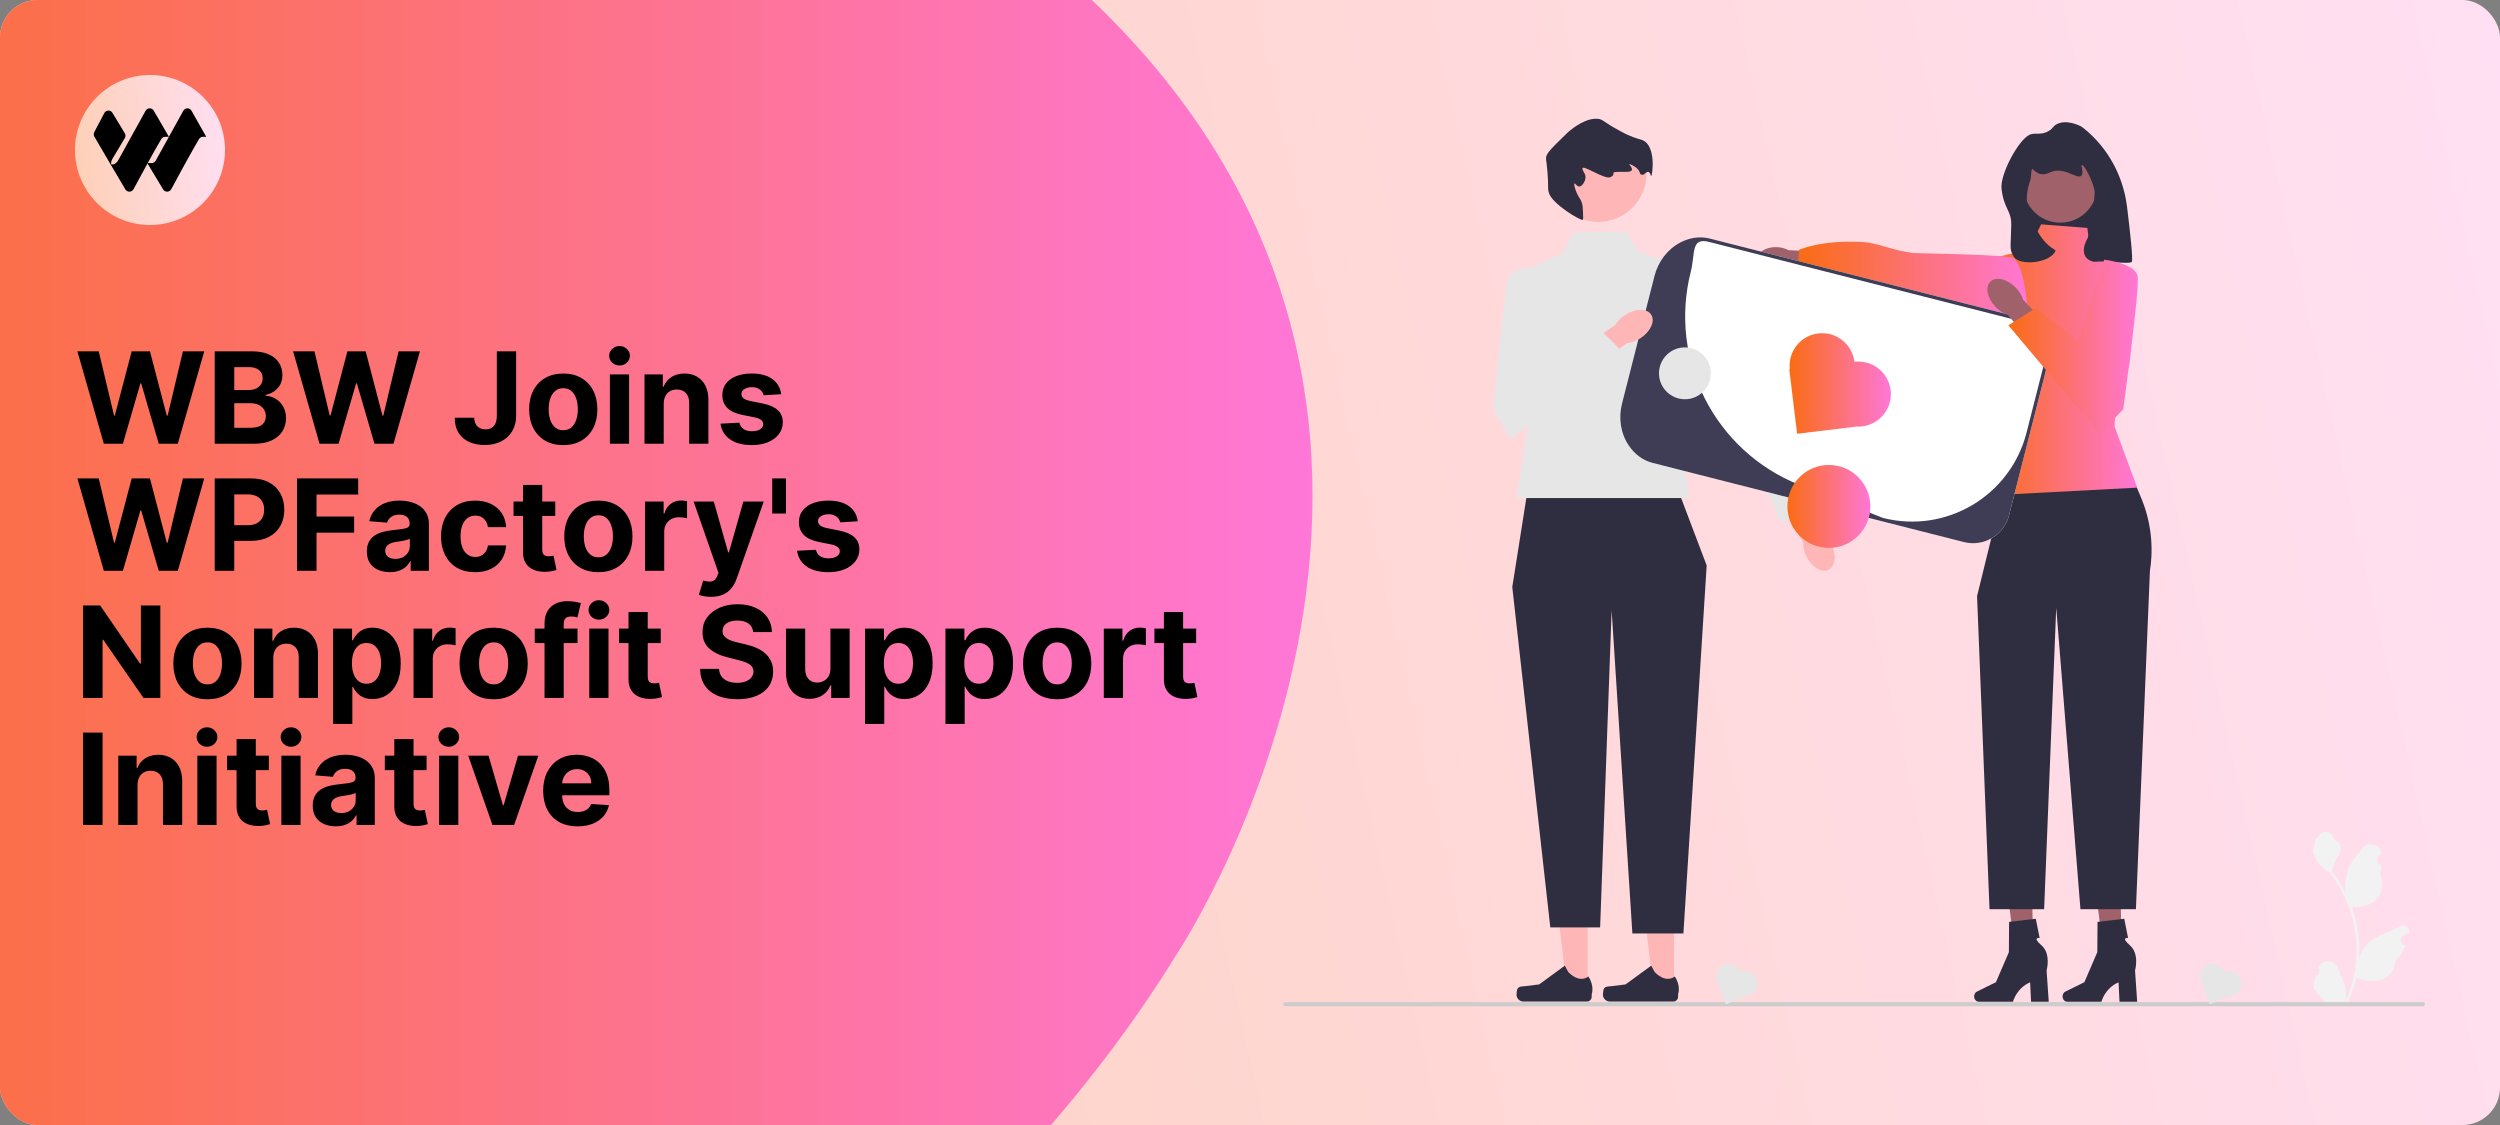 <svg width="1200" height="540" viewBox="0 0 1200 540" fill="none" xmlns="http://www.w3.org/2000/svg">
<rect x="0" y="0" width="1200" height="540" fill="#808080" stroke="none"/>
<g clip-path="url(#clip0_153_111)">
<rect width="1200" height="540" rx="18" fill="url(#paint0_linear_153_111)"/>
<path d="M9.533 -22.169C48.174 -56.541 249.965 -226.239 498.983 -22.172C748 181.895 565.53 456.847 565.53 456.847C395.942 733.947 -35.548 907.94 -181.525 757.576C-327.501 607.211 -204.051 167.817 9.533 -22.169Z" fill="url(#paint1_linear_153_111)"/>
<g clip-path="url(#clip1_153_111)">
<path d="M108 72C108 52.118 91.882 36 72 36C52.118 36 36 52.118 36 72C36 91.882 52.118 108 72 108C91.882 108 108 91.882 108 72Z" fill="url(#paint2_linear_153_111)"/>
<path d="M87.989 53.171C88.85 51.617 91.057 51.608 91.93 53.154L99 65.676H97.442C96.653 65.676 95.921 66.088 95.516 66.774C91.547 73.495 85.305 85.027 82.203 90.803C81.367 92.359 79.18 92.407 78.271 90.894L70.805 78.45C68.224 83.135 65.724 87.765 64.092 90.803C63.257 92.359 61.069 92.407 60.161 90.894L52.718 78.278L45.316 65.637C44.914 64.95 44.894 64.099 45.265 63.393L50.07 54.245C50.93 52.691 53.137 52.682 54.01 54.228L59.95 64.028C60.354 64.776 60.315 65.691 59.848 66.4L54.104 75.981C53.856 76.357 53.353 77.443 53.353 77.895V78.921H54.289C55.109 78.921 56.235 77.829 56.636 77.105L69.879 53.171C70.739 51.617 72.946 51.608 73.82 53.154L81.083 65.653L79.332 65.676C78.542 65.676 77.811 66.088 77.406 66.774C75.55 69.916 73.199 74.112 70.903 78.278H72.771C73.59 78.278 74.346 77.829 74.746 77.105L87.989 53.171Z" fill="black"/>
</g>
<path d="M49.842 213L37.148 168.636H47.394L54.738 199.461H55.106L63.207 168.636H71.981L80.06 199.526H80.45L87.794 168.636H98.04L85.346 213H76.204L67.756 183.995H67.41L58.983 213H49.842ZM103.06 213V168.636H120.823C124.086 168.636 126.809 169.12 128.989 170.088C131.17 171.055 132.809 172.398 133.907 174.117C135.004 175.821 135.553 177.785 135.553 180.009C135.553 181.742 135.206 183.265 134.513 184.58C133.82 185.879 132.867 186.948 131.654 187.786C130.455 188.609 129.083 189.194 127.538 189.54V189.973C129.228 190.046 130.809 190.522 132.282 191.403C133.769 192.284 134.975 193.519 135.899 195.107C136.824 196.681 137.286 198.559 137.286 200.739C137.286 203.093 136.701 205.194 135.531 207.043C134.376 208.877 132.665 210.328 130.397 211.397C128.13 212.466 125.336 213 122.014 213H103.06ZM112.44 205.332H120.086C122.7 205.332 124.606 204.833 125.805 203.837C127.004 202.826 127.603 201.483 127.603 199.808C127.603 198.58 127.307 197.497 126.715 196.559C126.123 195.62 125.278 194.883 124.18 194.349C123.097 193.815 121.805 193.548 120.303 193.548H112.44V205.332ZM112.44 187.201H119.393C120.678 187.201 121.819 186.977 122.816 186.529C123.826 186.067 124.621 185.417 125.198 184.58C125.791 183.742 126.087 182.738 126.087 181.569C126.087 179.966 125.516 178.673 124.375 177.691C123.249 176.709 121.646 176.218 119.566 176.218H112.44V187.201ZM153.375 213L140.681 168.636H150.927L158.271 199.461H158.639L166.741 168.636H175.514L183.594 199.526H183.983L191.327 168.636H201.573L188.879 213H179.738L171.29 183.995H170.943L162.517 213H153.375ZM238.474 168.636H247.745V199.57C247.745 202.429 247.103 204.913 245.817 207.021C244.547 209.13 242.778 210.754 240.51 211.895C238.243 213.036 235.607 213.607 232.604 213.607C229.932 213.607 227.506 213.137 225.325 212.199C223.159 211.245 221.441 209.801 220.17 207.866C218.899 205.917 218.271 203.469 218.285 200.523H227.621C227.65 201.692 227.889 202.696 228.336 203.534C228.798 204.357 229.427 204.992 230.221 205.44C231.03 205.873 231.983 206.09 233.08 206.09C234.236 206.09 235.21 205.844 236.005 205.353C236.813 204.848 237.427 204.111 237.846 203.144C238.265 202.176 238.474 200.985 238.474 199.57V168.636ZM270.36 213.65C266.996 213.65 264.086 212.935 261.631 211.505C259.19 210.061 257.306 208.054 255.977 205.483C254.648 202.898 253.984 199.902 253.984 196.494C253.984 193.057 254.648 190.053 255.977 187.482C257.306 184.897 259.19 182.89 261.631 181.46C264.086 180.016 266.996 179.294 270.36 179.294C273.725 179.294 276.628 180.016 279.069 181.46C281.524 182.89 283.415 184.897 284.744 187.482C286.073 190.053 286.737 193.057 286.737 196.494C286.737 199.902 286.073 202.898 284.744 205.483C283.415 208.054 281.524 210.061 279.069 211.505C276.628 212.935 273.725 213.65 270.36 213.65ZM270.404 206.501C271.935 206.501 273.213 206.068 274.238 205.202C275.263 204.321 276.036 203.122 276.556 201.606C277.09 200.089 277.357 198.364 277.357 196.429C277.357 194.493 277.09 192.768 276.556 191.251C276.036 189.735 275.263 188.536 274.238 187.656C273.213 186.775 271.935 186.334 270.404 186.334C268.859 186.334 267.559 186.775 266.505 187.656C265.465 188.536 264.678 189.735 264.143 191.251C263.624 192.768 263.364 194.493 263.364 196.429C263.364 198.364 263.624 200.089 264.143 201.606C264.678 203.122 265.465 204.321 266.505 205.202C267.559 206.068 268.859 206.501 270.404 206.501ZM292.737 213V179.727H301.965V213H292.737ZM297.373 175.438C296.001 175.438 294.824 174.983 293.842 174.074C292.874 173.149 292.391 172.045 292.391 170.759C292.391 169.488 292.874 168.398 293.842 167.488C294.824 166.564 296.001 166.102 297.373 166.102C298.745 166.102 299.915 166.564 300.882 167.488C301.864 168.398 302.355 169.488 302.355 170.759C302.355 172.045 301.864 173.149 300.882 174.074C299.915 174.983 298.745 175.438 297.373 175.438ZM318.585 193.764V213H309.357V179.727H318.152V185.598H318.542C319.278 183.663 320.513 182.132 322.246 181.005C323.979 179.864 326.08 179.294 328.55 179.294C330.86 179.294 332.875 179.799 334.593 180.81C336.312 181.821 337.648 183.265 338.601 185.143C339.554 187.006 340.031 189.23 340.031 191.815V213H330.803V193.461C330.817 191.425 330.297 189.836 329.243 188.695C328.189 187.54 326.737 186.962 324.889 186.962C323.647 186.962 322.549 187.23 321.596 187.764C320.658 188.298 319.921 189.078 319.387 190.103C318.867 191.114 318.6 192.335 318.585 193.764ZM374.988 189.215L366.539 189.735C366.395 189.013 366.085 188.363 365.608 187.786C365.131 187.193 364.503 186.724 363.723 186.377C362.958 186.016 362.041 185.836 360.972 185.836C359.543 185.836 358.337 186.139 357.355 186.746C356.373 187.338 355.882 188.132 355.882 189.129C355.882 189.923 356.199 190.594 356.835 191.143C357.47 191.692 358.561 192.132 360.106 192.464L366.128 193.678C369.363 194.342 371.774 195.411 373.363 196.884C374.951 198.357 375.746 200.292 375.746 202.689C375.746 204.87 375.103 206.783 373.818 208.429C372.547 210.076 370.8 211.361 368.576 212.285C366.366 213.195 363.817 213.65 360.929 213.65C356.524 213.65 353.015 212.733 350.401 210.899C347.802 209.05 346.278 206.538 345.831 203.36L354.907 202.884C355.181 204.227 355.846 205.252 356.9 205.96C357.954 206.653 359.304 207 360.951 207C362.568 207 363.868 206.689 364.85 206.068C365.846 205.433 366.352 204.617 366.366 203.62C366.352 202.783 365.998 202.097 365.305 201.562C364.612 201.014 363.543 200.595 362.099 200.306L356.337 199.158C353.087 198.508 350.668 197.382 349.08 195.779C347.506 194.176 346.719 192.132 346.719 189.648C346.719 187.511 347.296 185.67 348.452 184.125C349.621 182.579 351.261 181.388 353.369 180.55C355.492 179.713 357.976 179.294 360.821 179.294C365.023 179.294 368.33 180.182 370.742 181.958C373.168 183.735 374.583 186.154 374.988 189.215ZM49.842 274L37.148 229.636H47.394L54.738 260.461H55.106L63.207 229.636H71.981L80.06 260.526H80.45L87.794 229.636H98.04L85.346 274H76.204L67.756 244.995H67.41L58.983 274H49.842ZM103.06 274V229.636H120.563C123.928 229.636 126.794 230.279 129.163 231.564C131.531 232.835 133.336 234.604 134.578 236.871C135.834 239.124 136.463 241.724 136.463 244.67C136.463 247.616 135.827 250.215 134.556 252.468C133.286 254.721 131.444 256.475 129.033 257.732C126.635 258.988 123.733 259.616 120.324 259.616H109.169V252.1H118.808C120.613 252.1 122.101 251.789 123.271 251.168C124.455 250.533 125.336 249.659 125.913 248.547C126.505 247.421 126.801 246.128 126.801 244.67C126.801 243.197 126.505 241.911 125.913 240.814C125.336 239.702 124.455 238.843 123.271 238.236C122.086 237.615 120.584 237.305 118.765 237.305H112.44V274H103.06ZM142.555 274V229.636H171.929V237.37H151.935V247.941H169.979V255.674H151.935V274H142.555ZM187.135 274.628C185.012 274.628 183.121 274.26 181.46 273.523C179.799 272.772 178.485 271.668 177.517 270.209C176.564 268.736 176.088 266.902 176.088 264.707C176.088 262.859 176.427 261.306 177.106 260.05C177.785 258.793 178.709 257.782 179.879 257.017C181.048 256.252 182.377 255.674 183.864 255.284C185.366 254.894 186.94 254.62 188.587 254.461C190.522 254.259 192.081 254.071 193.266 253.898C194.45 253.71 195.309 253.436 195.843 253.075C196.378 252.714 196.645 252.179 196.645 251.472V251.342C196.645 249.97 196.212 248.908 195.345 248.157C194.493 247.406 193.28 247.031 191.706 247.031C190.045 247.031 188.724 247.399 187.742 248.136C186.76 248.858 186.11 249.768 185.792 250.865L177.257 250.172C177.691 248.15 178.543 246.403 179.814 244.93C181.084 243.442 182.723 242.301 184.731 241.507C186.753 240.698 189.092 240.294 191.749 240.294C193.598 240.294 195.367 240.511 197.056 240.944C198.761 241.377 200.27 242.049 201.584 242.958C202.912 243.868 203.959 245.038 204.725 246.468C205.49 247.883 205.873 249.58 205.873 251.558V274H197.121V269.386H196.862C196.327 270.426 195.612 271.343 194.717 272.137C193.822 272.917 192.746 273.531 191.489 273.978C190.233 274.412 188.782 274.628 187.135 274.628ZM189.778 268.26C191.136 268.26 192.334 267.992 193.374 267.458C194.414 266.909 195.23 266.173 195.822 265.249C196.414 264.324 196.71 263.277 196.71 262.108V258.577C196.421 258.764 196.024 258.938 195.518 259.097C195.027 259.241 194.471 259.378 193.85 259.508C193.23 259.624 192.609 259.732 191.988 259.833C191.367 259.92 190.803 259.999 190.298 260.071C189.215 260.23 188.269 260.483 187.46 260.83C186.652 261.176 186.023 261.645 185.576 262.238C185.128 262.815 184.904 263.537 184.904 264.404C184.904 265.66 185.359 266.621 186.269 267.285C187.193 267.935 188.363 268.26 189.778 268.26ZM228.066 274.65C224.657 274.65 221.726 273.928 219.271 272.484C216.83 271.025 214.953 269.003 213.639 266.418C212.339 263.833 211.689 260.858 211.689 257.494C211.689 254.085 212.346 251.096 213.66 248.526C214.989 245.941 216.874 243.926 219.314 242.482C221.755 241.023 224.657 240.294 228.022 240.294C230.925 240.294 233.467 240.821 235.647 241.875C237.828 242.93 239.554 244.41 240.824 246.316C242.095 248.222 242.796 250.461 242.926 253.031H234.218C233.972 251.371 233.322 250.035 232.268 249.024C231.228 247.998 229.863 247.486 228.174 247.486C226.744 247.486 225.495 247.876 224.426 248.656C223.372 249.421 222.549 250.54 221.957 252.013C221.365 253.486 221.069 255.27 221.069 257.364C221.069 259.487 221.358 261.292 221.935 262.779C222.527 264.267 223.358 265.4 224.426 266.18C225.495 266.96 226.744 267.35 228.174 267.35C229.228 267.35 230.174 267.133 231.012 266.7C231.864 266.267 232.564 265.638 233.113 264.815C233.676 263.978 234.044 262.974 234.218 261.804H242.926C242.781 264.346 242.088 266.584 240.846 268.52C239.619 270.44 237.922 271.942 235.756 273.025C233.589 274.108 231.026 274.65 228.066 274.65ZM266.532 240.727V247.659H246.494V240.727H266.532ZM251.043 232.756H260.271V263.776C260.271 264.628 260.401 265.292 260.661 265.768C260.921 266.231 261.282 266.556 261.744 266.743C262.221 266.931 262.77 267.025 263.391 267.025C263.824 267.025 264.257 266.989 264.69 266.917C265.124 266.83 265.456 266.765 265.687 266.722L267.138 273.588C266.676 273.733 266.026 273.899 265.189 274.087C264.351 274.289 263.333 274.412 262.134 274.455C259.91 274.542 257.961 274.246 256.286 273.567C254.625 272.888 253.332 271.834 252.408 270.404C251.484 268.974 251.029 267.169 251.043 264.989V232.756ZM287.219 274.65C283.854 274.65 280.944 273.935 278.489 272.505C276.049 271.061 274.164 269.054 272.835 266.483C271.507 263.898 270.842 260.902 270.842 257.494C270.842 254.057 271.507 251.053 272.835 248.482C274.164 245.897 276.049 243.89 278.489 242.46C280.944 241.016 283.854 240.294 287.219 240.294C290.584 240.294 293.486 241.016 295.927 242.46C298.382 243.89 300.274 245.897 301.602 248.482C302.931 251.053 303.595 254.057 303.595 257.494C303.595 260.902 302.931 263.898 301.602 266.483C300.274 269.054 298.382 271.061 295.927 272.505C293.486 273.935 290.584 274.65 287.219 274.65ZM287.262 267.501C288.793 267.501 290.071 267.068 291.096 266.202C292.122 265.321 292.894 264.122 293.414 262.606C293.948 261.089 294.216 259.364 294.216 257.429C294.216 255.493 293.948 253.768 293.414 252.251C292.894 250.735 292.122 249.536 291.096 248.656C290.071 247.775 288.793 247.334 287.262 247.334C285.717 247.334 284.417 247.775 283.363 248.656C282.323 249.536 281.536 250.735 281.002 252.251C280.482 253.768 280.222 255.493 280.222 257.429C280.222 259.364 280.482 261.089 281.002 262.606C281.536 264.122 282.323 265.321 283.363 266.202C284.417 267.068 285.717 267.501 287.262 267.501ZM309.596 274V240.727H318.542V246.533H318.889C319.495 244.468 320.513 242.908 321.943 241.854C323.373 240.785 325.019 240.251 326.882 240.251C327.344 240.251 327.842 240.28 328.377 240.337C328.911 240.395 329.38 240.475 329.785 240.576V248.764C329.351 248.634 328.752 248.518 327.987 248.417C327.221 248.316 326.521 248.266 325.885 248.266C324.528 248.266 323.315 248.562 322.246 249.154C321.192 249.731 320.354 250.54 319.733 251.58C319.127 252.62 318.824 253.818 318.824 255.176V274H309.596ZM341.265 286.477C340.096 286.477 338.998 286.383 337.973 286.196C336.962 286.022 336.124 285.799 335.46 285.524L337.54 278.636C338.623 278.968 339.597 279.148 340.464 279.177C341.345 279.206 342.103 279.004 342.738 278.571C343.388 278.137 343.915 277.401 344.32 276.361L344.861 274.953L332.926 240.727H342.63L349.519 265.162H349.865L356.819 240.727H366.588L353.656 277.596C353.035 279.387 352.19 280.946 351.122 282.275C350.067 283.618 348.732 284.65 347.114 285.373C345.497 286.109 343.547 286.477 341.265 286.477ZM377.246 229.636V246.489H370.661V229.636H377.246ZM411.742 250.215L403.294 250.735C403.15 250.013 402.839 249.363 402.363 248.786C401.886 248.193 401.258 247.724 400.478 247.377C399.713 247.016 398.796 246.836 397.727 246.836C396.297 246.836 395.092 247.139 394.11 247.746C393.128 248.338 392.637 249.132 392.637 250.129C392.637 250.923 392.954 251.594 393.59 252.143C394.225 252.692 395.315 253.132 396.861 253.464L402.883 254.678C406.118 255.342 408.529 256.411 410.118 257.884C411.706 259.357 412.501 261.292 412.501 263.689C412.501 265.87 411.858 267.783 410.573 269.429C409.302 271.076 407.554 272.361 405.331 273.285C403.121 274.195 400.572 274.65 397.684 274.65C393.279 274.65 389.77 273.733 387.156 271.899C384.557 270.05 383.033 267.538 382.585 264.36L391.662 263.884C391.936 265.227 392.601 266.252 393.655 266.96C394.709 267.653 396.059 268 397.706 268C399.323 268 400.623 267.689 401.605 267.068C402.601 266.433 403.107 265.617 403.121 264.62C403.107 263.783 402.753 263.097 402.06 262.562C401.366 262.014 400.298 261.595 398.854 261.306L393.092 260.158C389.842 259.508 387.423 258.382 385.835 256.779C384.261 255.176 383.474 253.132 383.474 250.648C383.474 248.511 384.051 246.67 385.207 245.125C386.376 243.579 388.015 242.388 390.124 241.55C392.247 240.713 394.731 240.294 397.576 240.294C401.778 240.294 405.085 241.182 407.497 242.958C409.923 244.735 411.338 247.154 411.742 250.215ZM76.963 290.636V335H68.861L49.56 307.078H49.235V335H39.856V290.636H48.087L67.237 318.537H67.626V290.636H76.963ZM99.572 335.65C96.207 335.65 93.298 334.935 90.843 333.505C88.402 332.061 86.517 330.054 85.189 327.483C83.86 324.898 83.196 321.902 83.196 318.494C83.196 315.057 83.86 312.053 85.189 309.482C86.517 306.897 88.402 304.89 90.843 303.46C93.298 302.016 96.207 301.294 99.572 301.294C102.937 301.294 105.84 302.016 108.28 303.46C110.735 304.89 112.627 306.897 113.956 309.482C115.284 312.053 115.949 315.057 115.949 318.494C115.949 321.902 115.284 324.898 113.956 327.483C112.627 330.054 110.735 332.061 108.28 333.505C105.84 334.935 102.937 335.65 99.572 335.65ZM99.616 328.501C101.146 328.501 102.425 328.068 103.45 327.202C104.475 326.321 105.248 325.122 105.768 323.606C106.302 322.089 106.569 320.364 106.569 318.429C106.569 316.493 106.302 314.768 105.768 313.251C105.248 311.735 104.475 310.536 103.45 309.656C102.425 308.775 101.146 308.334 99.616 308.334C98.07 308.334 96.771 308.775 95.716 309.656C94.677 310.536 93.89 311.735 93.355 313.251C92.835 314.768 92.576 316.493 92.576 318.429C92.576 320.364 92.835 322.089 93.355 323.606C93.89 325.122 94.677 326.321 95.716 327.202C96.771 328.068 98.07 328.501 99.616 328.501ZM131.177 315.764V335H121.949V301.727H130.744V307.598H131.134C131.87 305.663 133.105 304.132 134.838 303.005C136.571 301.864 138.672 301.294 141.142 301.294C143.452 301.294 145.467 301.799 147.185 302.81C148.904 303.821 150.24 305.265 151.193 307.143C152.146 309.006 152.622 311.23 152.622 313.815V335H143.394V315.461C143.409 313.425 142.889 311.836 141.835 310.695C140.781 309.54 139.329 308.962 137.481 308.962C136.239 308.962 135.141 309.23 134.188 309.764C133.249 310.298 132.513 311.078 131.979 312.103C131.459 313.114 131.192 314.335 131.177 315.764ZM159.895 347.477V301.727H168.993V307.316H169.405C169.809 306.421 170.394 305.511 171.16 304.587C171.939 303.648 172.95 302.868 174.192 302.247C175.449 301.612 177.008 301.294 178.871 301.294C181.297 301.294 183.536 301.929 185.586 303.2C187.637 304.457 189.276 306.356 190.504 308.897C191.731 311.425 192.345 314.594 192.345 318.407C192.345 322.118 191.746 325.252 190.547 327.808C189.363 330.35 187.745 332.278 185.695 333.592C183.659 334.892 181.377 335.542 178.85 335.542C177.059 335.542 175.535 335.246 174.279 334.653C173.037 334.061 172.019 333.318 171.225 332.422C170.43 331.512 169.824 330.595 169.405 329.671H169.123V347.477H159.895ZM168.928 318.364C168.928 320.342 169.203 322.068 169.752 323.541C170.3 325.014 171.095 326.162 172.134 326.985C173.174 327.794 174.438 328.198 175.925 328.198C177.427 328.198 178.698 327.787 179.738 326.963C180.778 326.126 181.565 324.971 182.099 323.498C182.648 322.01 182.922 320.299 182.922 318.364C182.922 316.443 182.655 314.753 182.121 313.295C181.586 311.836 180.799 310.695 179.759 309.872C178.72 309.049 177.442 308.637 175.925 308.637C174.423 308.637 173.153 309.035 172.113 309.829C171.087 310.623 170.3 311.75 169.752 313.208C169.203 314.667 168.928 316.385 168.928 318.364ZM198.497 335V301.727H207.443V307.533H207.79C208.396 305.468 209.415 303.908 210.844 302.854C212.274 301.785 213.92 301.251 215.783 301.251C216.245 301.251 216.744 301.28 217.278 301.337C217.812 301.395 218.282 301.475 218.686 301.576V309.764C218.253 309.634 217.653 309.518 216.888 309.417C216.123 309.316 215.422 309.266 214.787 309.266C213.429 309.266 212.216 309.562 211.148 310.154C210.093 310.731 209.256 311.54 208.635 312.58C208.028 313.62 207.725 314.818 207.725 316.176V335H198.497ZM236.941 335.65C233.577 335.65 230.667 334.935 228.212 333.505C225.771 332.061 223.887 330.054 222.558 327.483C221.229 324.898 220.565 321.902 220.565 318.494C220.565 315.057 221.229 312.053 222.558 309.482C223.887 306.897 225.771 304.89 228.212 303.46C230.667 302.016 233.577 301.294 236.941 301.294C240.306 301.294 243.209 302.016 245.65 303.46C248.105 304.89 249.996 306.897 251.325 309.482C252.654 312.053 253.318 315.057 253.318 318.494C253.318 321.902 252.654 324.898 251.325 327.483C249.996 330.054 248.105 332.061 245.65 333.505C243.209 334.935 240.306 335.65 236.941 335.65ZM236.985 328.501C238.516 328.501 239.794 328.068 240.819 327.202C241.844 326.321 242.617 325.122 243.137 323.606C243.671 322.089 243.938 320.364 243.938 318.429C243.938 316.493 243.671 314.768 243.137 313.251C242.617 311.735 241.844 310.536 240.819 309.656C239.794 308.775 238.516 308.334 236.985 308.334C235.44 308.334 234.14 308.775 233.086 309.656C232.046 310.536 231.259 311.735 230.725 313.251C230.205 314.768 229.945 316.493 229.945 318.429C229.945 320.364 230.205 322.089 230.725 323.606C231.259 325.122 232.046 326.321 233.086 327.202C234.14 328.068 235.44 328.501 236.985 328.501ZM277.211 301.727V308.659H256.676V301.727H277.211ZM261.376 335V299.323C261.376 296.911 261.845 294.911 262.784 293.322C263.737 291.734 265.037 290.542 266.683 289.748C268.33 288.954 270.2 288.557 272.294 288.557C273.709 288.557 275.002 288.665 276.171 288.882C277.355 289.098 278.236 289.293 278.814 289.467L277.168 296.398C276.807 296.283 276.359 296.175 275.825 296.074C275.305 295.972 274.77 295.922 274.222 295.922C272.864 295.922 271.918 296.24 271.384 296.875C270.85 297.496 270.582 298.37 270.582 299.496V335H261.376ZM282.849 335V301.727H292.077V335H282.849ZM287.484 297.438C286.112 297.438 284.935 296.983 283.953 296.074C282.986 295.149 282.502 294.045 282.502 292.759C282.502 291.488 282.986 290.398 283.953 289.488C284.935 288.564 286.112 288.102 287.484 288.102C288.856 288.102 290.026 288.564 290.993 289.488C291.975 290.398 292.466 291.488 292.466 292.759C292.466 294.045 291.975 295.149 290.993 296.074C290.026 296.983 288.856 297.438 287.484 297.438ZM317.166 301.727V308.659H297.129V301.727H317.166ZM301.678 293.756H310.906V324.776C310.906 325.628 311.036 326.292 311.296 326.768C311.556 327.231 311.917 327.556 312.379 327.743C312.856 327.931 313.405 328.025 314.025 328.025C314.459 328.025 314.892 327.989 315.325 327.917C315.758 327.83 316.091 327.765 316.322 327.722L317.773 334.588C317.311 334.733 316.661 334.899 315.823 335.087C314.986 335.289 313.968 335.412 312.769 335.455C310.545 335.542 308.596 335.246 306.92 334.567C305.26 333.888 303.967 332.834 303.043 331.404C302.119 329.974 301.664 328.169 301.678 325.989V293.756ZM361.536 303.395C361.362 301.648 360.618 300.29 359.304 299.323C357.99 298.355 356.207 297.871 353.954 297.871C352.423 297.871 351.131 298.088 350.076 298.521C349.022 298.94 348.213 299.525 347.65 300.276C347.101 301.027 346.827 301.879 346.827 302.832C346.798 303.626 346.964 304.319 347.325 304.912C347.701 305.504 348.213 306.016 348.863 306.45C349.513 306.868 350.264 307.237 351.116 307.554C351.968 307.858 352.878 308.118 353.846 308.334L357.831 309.287C359.766 309.721 361.543 310.298 363.16 311.02C364.778 311.742 366.178 312.63 367.363 313.685C368.547 314.739 369.464 315.981 370.114 317.411C370.778 318.84 371.117 320.479 371.132 322.328C371.117 325.043 370.424 327.397 369.052 329.39C367.695 331.368 365.731 332.906 363.16 334.004C360.604 335.087 357.521 335.628 353.911 335.628C350.329 335.628 347.21 335.079 344.553 333.982C341.91 332.884 339.845 331.26 338.357 329.108C336.884 326.942 336.112 324.263 336.039 321.071H345.116C345.217 322.559 345.643 323.801 346.394 324.797C347.159 325.779 348.177 326.523 349.448 327.028C350.733 327.519 352.185 327.765 353.802 327.765C355.391 327.765 356.77 327.534 357.94 327.072C359.124 326.61 360.041 325.967 360.691 325.144C361.341 324.321 361.665 323.375 361.665 322.306C361.665 321.31 361.369 320.472 360.777 319.793C360.2 319.115 359.348 318.537 358.221 318.06C357.109 317.584 355.745 317.151 354.127 316.761L349.297 315.548C345.556 314.638 342.603 313.215 340.437 311.28C338.271 309.345 337.195 306.738 337.209 303.46C337.195 300.774 337.91 298.427 339.354 296.42C340.812 294.413 342.812 292.846 345.354 291.719C347.896 290.593 350.784 290.03 354.019 290.03C357.311 290.03 360.185 290.593 362.64 291.719C365.11 292.846 367.03 294.413 368.402 296.42C369.774 298.427 370.482 300.752 370.525 303.395H361.536ZM398.604 320.833V301.727H407.832V335H398.973V328.956H398.626C397.875 330.906 396.626 332.473 394.879 333.657C393.146 334.841 391.03 335.433 388.532 335.433C386.308 335.433 384.351 334.928 382.661 333.917C380.972 332.906 379.65 331.469 378.697 329.606C377.758 327.743 377.282 325.512 377.267 322.913V301.727H386.495V321.266C386.51 323.23 387.037 324.783 388.077 325.924C389.117 327.065 390.51 327.635 392.258 327.635C393.37 327.635 394.409 327.382 395.377 326.877C396.344 326.357 397.124 325.592 397.716 324.581C398.323 323.57 398.619 322.321 398.604 320.833ZM415.214 347.477V301.727H424.312V307.316H424.723C425.128 306.421 425.713 305.511 426.478 304.587C427.258 303.648 428.269 302.868 429.511 302.247C430.767 301.612 432.327 301.294 434.19 301.294C436.616 301.294 438.854 301.929 440.905 303.2C442.955 304.457 444.595 306.356 445.822 308.897C447.05 311.425 447.663 314.594 447.663 318.407C447.663 322.118 447.064 325.252 445.865 327.808C444.681 330.35 443.064 332.278 441.013 333.592C438.977 334.892 436.695 335.542 434.168 335.542C432.377 335.542 430.854 335.246 429.597 334.653C428.355 334.061 427.337 333.318 426.543 332.422C425.749 331.512 425.142 330.595 424.723 329.671H424.442V347.477H415.214ZM424.247 318.364C424.247 320.342 424.521 322.068 425.07 323.541C425.619 325.014 426.413 326.162 427.453 326.985C428.493 327.794 429.756 328.198 431.244 328.198C432.746 328.198 434.016 327.787 435.056 326.963C436.096 326.126 436.883 324.971 437.417 323.498C437.966 322.01 438.24 320.299 438.24 318.364C438.24 316.443 437.973 314.753 437.439 313.295C436.905 311.836 436.118 310.695 435.078 309.872C434.038 309.049 432.76 308.637 431.244 308.637C429.742 308.637 428.471 309.035 427.431 309.829C426.406 310.623 425.619 311.75 425.07 313.208C424.521 314.667 424.247 316.385 424.247 318.364ZM453.815 347.477V301.727H462.913V307.316H463.325C463.729 306.421 464.314 305.511 465.08 304.587C465.859 303.648 466.87 302.868 468.112 302.247C469.369 301.612 470.928 301.294 472.791 301.294C475.217 301.294 477.456 301.929 479.506 303.2C481.557 304.457 483.196 306.356 484.424 308.897C485.651 311.425 486.265 314.594 486.265 318.407C486.265 322.118 485.666 325.252 484.467 327.808C483.283 330.35 481.665 332.278 479.615 333.592C477.578 334.892 475.297 335.542 472.77 335.542C470.979 335.542 469.455 335.246 468.199 334.653C466.957 334.061 465.939 333.318 465.145 332.422C464.35 331.512 463.744 330.595 463.325 329.671H463.043V347.477H453.815ZM462.848 318.364C462.848 320.342 463.123 322.068 463.672 323.541C464.22 325.014 465.015 326.162 466.054 326.985C467.094 327.794 468.358 328.198 469.845 328.198C471.347 328.198 472.618 327.787 473.658 326.963C474.697 326.126 475.484 324.971 476.019 323.498C476.568 322.01 476.842 320.299 476.842 318.364C476.842 316.443 476.575 314.753 476.04 313.295C475.506 311.836 474.719 310.695 473.679 309.872C472.64 309.049 471.362 308.637 469.845 308.637C468.343 308.637 467.072 309.035 466.033 309.829C465.007 310.623 464.22 311.75 463.672 313.208C463.123 314.667 462.848 316.385 462.848 318.364ZM507.45 335.65C504.085 335.65 501.176 334.935 498.721 333.505C496.28 332.061 494.395 330.054 493.067 327.483C491.738 324.898 491.074 321.902 491.074 318.494C491.074 315.057 491.738 312.053 493.067 309.482C494.395 306.897 496.28 304.89 498.721 303.46C501.176 302.016 504.085 301.294 507.45 301.294C510.815 301.294 513.718 302.016 516.158 303.46C518.613 304.89 520.505 306.897 521.834 309.482C523.162 312.053 523.827 315.057 523.827 318.494C523.827 321.902 523.162 324.898 521.834 327.483C520.505 330.054 518.613 332.061 516.158 333.505C513.718 334.935 510.815 335.65 507.45 335.65ZM507.494 328.501C509.024 328.501 510.302 328.068 511.328 327.202C512.353 326.321 513.126 325.122 513.646 323.606C514.18 322.089 514.447 320.364 514.447 318.429C514.447 316.493 514.18 314.768 513.646 313.251C513.126 311.735 512.353 310.536 511.328 309.656C510.302 308.775 509.024 308.334 507.494 308.334C505.948 308.334 504.649 308.775 503.594 309.656C502.555 310.536 501.768 311.735 501.233 313.251C500.713 314.768 500.453 316.493 500.453 318.429C500.453 320.364 500.713 322.089 501.233 323.606C501.768 325.122 502.555 326.321 503.594 327.202C504.649 328.068 505.948 328.501 507.494 328.501ZM529.827 335V301.727H538.773V307.533H539.12C539.727 305.468 540.745 303.908 542.174 302.854C543.604 301.785 545.25 301.251 547.113 301.251C547.575 301.251 548.074 301.28 548.608 301.337C549.142 301.395 549.612 301.475 550.016 301.576V309.764C549.583 309.634 548.983 309.518 548.218 309.417C547.453 309.316 546.752 309.266 546.117 309.266C544.759 309.266 543.546 309.562 542.478 310.154C541.423 310.731 540.586 311.54 539.965 312.58C539.358 313.62 539.055 314.818 539.055 316.176V335H529.827ZM574.153 301.727V308.659H554.116V301.727H574.153ZM558.665 293.756H567.892V324.776C567.892 325.628 568.022 326.292 568.282 326.768C568.542 327.231 568.903 327.556 569.366 327.743C569.842 327.931 570.391 328.025 571.012 328.025C571.445 328.025 571.878 327.989 572.312 327.917C572.745 327.83 573.077 327.765 573.308 327.722L574.759 334.588C574.297 334.733 573.647 334.899 572.81 335.087C571.972 335.289 570.954 335.412 569.755 335.455C567.531 335.542 565.582 335.246 563.907 334.567C562.246 333.888 560.953 332.834 560.029 331.404C559.105 329.974 558.65 328.169 558.665 325.989V293.756ZM49.235 351.636V396H39.856V351.636H49.235ZM66.007 376.764V396H56.779V362.727H65.574V368.598H65.964C66.7 366.663 67.935 365.132 69.668 364.005C71.401 362.864 73.502 362.294 75.972 362.294C78.282 362.294 80.297 362.799 82.015 363.81C83.734 364.821 85.07 366.265 86.023 368.143C86.976 370.006 87.453 372.23 87.453 374.815V396H78.225V376.461C78.239 374.425 77.719 372.836 76.665 371.695C75.611 370.54 74.159 369.962 72.311 369.962C71.069 369.962 69.971 370.23 69.018 370.764C68.079 371.298 67.343 372.078 66.809 373.103C66.289 374.114 66.022 375.335 66.007 376.764ZM94.725 396V362.727H103.953V396H94.725ZM99.361 358.438C97.989 358.438 96.812 357.983 95.83 357.074C94.863 356.149 94.379 355.045 94.379 353.759C94.379 352.488 94.863 351.398 95.83 350.488C96.812 349.564 97.989 349.102 99.361 349.102C100.733 349.102 101.903 349.564 102.87 350.488C103.852 351.398 104.343 352.488 104.343 353.759C104.343 355.045 103.852 356.149 102.87 357.074C101.903 357.983 100.733 358.438 99.361 358.438ZM129.043 362.727V369.659H109.006V362.727H129.043ZM113.555 354.756H122.783V385.776C122.783 386.628 122.913 387.292 123.173 387.768C123.433 388.231 123.794 388.556 124.256 388.743C124.733 388.931 125.281 389.025 125.902 389.025C126.336 389.025 126.769 388.989 127.202 388.917C127.635 388.83 127.968 388.765 128.199 388.722L129.65 395.588C129.188 395.733 128.538 395.899 127.7 396.087C126.863 396.289 125.845 396.412 124.646 396.455C122.422 396.542 120.473 396.246 118.797 395.567C117.137 394.888 115.844 393.834 114.92 392.404C113.996 390.974 113.541 389.169 113.555 386.989V354.756ZM135.055 396V362.727H144.283V396H135.055ZM139.69 358.438C138.318 358.438 137.141 357.983 136.159 357.074C135.192 356.149 134.708 355.045 134.708 353.759C134.708 352.488 135.192 351.398 136.159 350.488C137.141 349.564 138.318 349.102 139.69 349.102C141.062 349.102 142.232 349.564 143.199 350.488C144.181 351.398 144.672 352.488 144.672 353.759C144.672 355.045 144.181 356.149 143.199 357.074C142.232 357.983 141.062 358.438 139.69 358.438ZM161.163 396.628C159.04 396.628 157.148 396.26 155.487 395.523C153.826 394.772 152.512 393.668 151.545 392.209C150.592 390.736 150.115 388.902 150.115 386.707C150.115 384.859 150.454 383.306 151.133 382.05C151.812 380.793 152.736 379.782 153.906 379.017C155.076 378.252 156.404 377.674 157.892 377.284C159.394 376.894 160.968 376.62 162.614 376.461C164.549 376.259 166.109 376.071 167.293 375.898C168.477 375.71 169.336 375.436 169.871 375.075C170.405 374.714 170.672 374.179 170.672 373.472V373.342C170.672 371.97 170.239 370.908 169.373 370.157C168.52 369.406 167.307 369.031 165.733 369.031C164.073 369.031 162.751 369.399 161.769 370.136C160.787 370.858 160.137 371.768 159.82 372.865L151.285 372.172C151.718 370.15 152.57 368.403 153.841 366.93C155.112 365.442 156.751 364.301 158.758 363.507C160.78 362.698 163.119 362.294 165.777 362.294C167.625 362.294 169.394 362.511 171.084 362.944C172.788 363.377 174.297 364.049 175.611 364.958C176.94 365.868 177.987 367.038 178.752 368.468C179.518 369.883 179.9 371.58 179.9 373.558V396H171.149V391.386H170.889C170.355 392.426 169.64 393.343 168.744 394.137C167.849 394.917 166.773 395.531 165.517 395.978C164.26 396.412 162.809 396.628 161.163 396.628ZM163.805 390.26C165.163 390.26 166.362 389.992 167.401 389.458C168.441 388.909 169.257 388.173 169.849 387.249C170.441 386.324 170.737 385.277 170.737 384.108V380.577C170.448 380.764 170.051 380.938 169.546 381.097C169.055 381.241 168.499 381.378 167.878 381.508C167.257 381.624 166.636 381.732 166.015 381.833C165.394 381.92 164.831 381.999 164.325 382.071C163.242 382.23 162.296 382.483 161.488 382.83C160.679 383.176 160.051 383.645 159.603 384.238C159.155 384.815 158.931 385.537 158.931 386.404C158.931 387.66 159.386 388.621 160.296 389.285C161.22 389.935 162.39 390.26 163.805 390.26ZM204.757 362.727V369.659H184.72V362.727H204.757ZM189.269 354.756H198.497V385.776C198.497 386.628 198.627 387.292 198.887 387.768C199.147 388.231 199.508 388.556 199.97 388.743C200.447 388.931 200.995 389.025 201.616 389.025C202.05 389.025 202.483 388.989 202.916 388.917C203.349 388.83 203.681 388.765 203.912 388.722L205.364 395.588C204.902 395.733 204.252 395.899 203.414 396.087C202.577 396.289 201.559 396.412 200.36 396.455C198.136 396.542 196.186 396.246 194.511 395.567C192.85 394.888 191.558 393.834 190.634 392.404C189.709 390.974 189.255 389.169 189.269 386.989V354.756ZM210.768 396V362.727H219.996V396H210.768ZM215.404 358.438C214.032 358.438 212.855 357.983 211.873 357.074C210.906 356.149 210.422 355.045 210.422 353.759C210.422 352.488 210.906 351.398 211.873 350.488C212.855 349.564 214.032 349.102 215.404 349.102C216.776 349.102 217.946 349.564 218.913 350.488C219.895 351.398 220.386 352.488 220.386 353.759C220.386 355.045 219.895 356.149 218.913 357.074C217.946 357.983 216.776 358.438 215.404 358.438ZM258.408 362.727L246.776 396H236.378L224.746 362.727H234.494L241.404 386.534H241.75L248.639 362.727H258.408ZM277.222 396.65C273.799 396.65 270.853 395.957 268.384 394.57C265.929 393.17 264.037 391.191 262.708 388.635C261.38 386.064 260.715 383.025 260.715 379.515C260.715 376.093 261.38 373.089 262.708 370.504C264.037 367.919 265.907 365.904 268.319 364.46C270.745 363.016 273.59 362.294 276.854 362.294C279.049 362.294 281.092 362.648 282.984 363.355C284.89 364.049 286.551 365.096 287.966 366.496C289.396 367.897 290.508 369.659 291.302 371.782C292.096 373.89 292.494 376.36 292.494 379.19V381.725H264.398V376.006H283.807C283.807 374.677 283.518 373.5 282.941 372.475C282.363 371.45 281.561 370.648 280.536 370.071C279.525 369.479 278.348 369.183 277.005 369.183C275.604 369.183 274.362 369.507 273.279 370.157C272.211 370.793 271.373 371.652 270.767 372.735C270.16 373.804 269.85 374.995 269.835 376.309V381.746C269.835 383.393 270.138 384.815 270.745 386.014C271.366 387.212 272.24 388.137 273.366 388.787C274.492 389.436 275.828 389.761 277.373 389.761C278.399 389.761 279.338 389.617 280.19 389.328C281.042 389.039 281.771 388.606 282.377 388.028C282.984 387.451 283.446 386.743 283.764 385.906L292.299 386.469C291.865 388.519 290.977 390.31 289.634 391.841C288.306 393.357 286.587 394.541 284.479 395.393C282.385 396.231 279.966 396.65 277.222 396.65Z" fill="black"/>
<path d="M1011.33 135.871H971.191V71.834L1011.33 84.641V135.871Z" fill="#2F2E41"/>
<path d="M1018.45 461.009L1010.17 461.204L1005.55 423.998L1017.78 423.709L1018.45 461.009Z" fill="#A0616A"/>
<path d="M990.035 478.287C990.035 479.686 991.028 480.82 992.253 480.82H1008.69C1008.69 480.82 1010.31 474.317 1016.91 471.519L1017.36 480.82H1025.84L1024.82 465.864C1024.82 465.864 1027.09 457.863 1022.37 453.773C1017.66 449.683 1021.48 450.252 1021.48 450.252L1019.63 440.996L1006.81 442.503L1006.71 457.033L1000.5 471.456L991.373 475.961C990.561 476.362 990.035 477.276 990.035 478.287Z" fill="#2F2E41"/>
<path d="M976.002 461.009L967.72 461.204L963.103 423.998L975.326 423.709L976.002 461.009Z" fill="#A0616A"/>
<path d="M947.585 478.287C947.585 479.686 948.578 480.82 949.803 480.82H966.244C966.244 480.82 967.862 474.317 974.458 471.519L974.913 480.82H983.395L982.367 465.864C982.367 465.864 984.636 457.863 979.924 453.773C975.212 449.683 979.029 450.252 979.029 450.252L977.175 440.996L964.359 442.503L964.265 457.033L958.045 471.456L948.923 475.961C948.111 476.362 947.585 477.276 947.585 478.287Z" fill="#2F2E41"/>
<path d="M1013.89 205.886L960.943 237.477L948.988 286.146L954.965 436.42H981.183L986.989 291.696L998.612 436.42H1025.24L1031.97 273.9C1033.83 262.089 1032.37 249.995 1027.75 238.968L1013.89 205.886Z" fill="#2F2E41"/>
<path d="M1001.93 109.403L979.73 107.695L973.753 119.649L956.673 123.918L952.403 176.855C960.85 198.797 966.153 219.766 960.943 237.477L1025.84 234.062L1015.01 204.766C1015.01 204.766 1014.74 193.932 1020.72 179.417C1026.7 164.902 1017.31 127.333 1017.31 127.333L1003.64 123.918L1001.93 109.403Z" fill="url(#paint3_linear_153_111)"/>
<path d="M852.434 129.995C854.596 130.062 856.594 129.635 858.165 128.871L878.72 130.81L879.357 121.003L858.437 120.092C856.916 119.232 854.948 118.682 852.787 118.615C847.848 118.462 843.765 120.886 843.667 124.028C843.57 127.171 847.495 129.842 852.434 129.995Z" fill="#A0616A"/>
<path d="M974.027 159.932C974.027 159.932 973.301 128.692 966.448 124.003C963.621 122.069 920.165 121.63 918.582 121.466C908.819 120.454 901.871 116.579 893.651 116.154C873.618 115.119 863.491 119.979 863.491 119.979L863.137 130.009L974.027 159.932Z" fill="url(#paint4_linear_153_111)"/>
<path d="M988.941 106.886C998.732 106.886 1006.67 98.949 1006.67 89.159C1006.67 79.37 998.732 71.433 988.941 71.433C979.149 71.433 971.212 79.37 971.212 89.159C971.212 98.949 979.149 106.886 988.941 106.886Z" fill="#A0616A"/>
<path d="M983.563 62.764C979.75 65.167 976.957 63.447 974.233 64.659C968.912 67.027 959.927 83.661 960.737 90.625C961.885 100.488 965.51 100.894 965.402 107.97C965.228 119.333 964.326 119.286 966.653 123.253C969.241 127.666 983.903 126.468 986.625 120.484C987.162 119.303 981.197 119.768 974.607 104.28C971.299 96.508 973.471 89.426 974.607 86.349C974.873 85.629 974.994 80.515 975.562 81.083C980.539 86.059 983.328 82.421 986.333 82.004C992.501 81.147 997.145 86.122 999.016 84.336C1000.41 83.007 998.632 79.493 999.308 79.235C1000.03 78.959 1002.41 82.814 1003.97 86.96C1004.98 89.633 1005.48 90.97 1005.43 92.499C1005.27 97.218 1004.07 110.599 1001.93 114.526C997.328 123.004 1003.13 126.204 1006.74 125.586C1009.66 125.086 1022.58 127.052 1023.28 125.625C1023.91 124.354 1022.47 111.279 1020.96 99.123C1019.15 84.513 1011.87 71.087 1000.45 61.786C999.782 61.241 999.283 60.866 999.016 60.723C998.384 60.385 991.865 57 987.062 59.703C985.294 60.698 985.582 61.492 983.563 62.764Z" fill="#2F2E41"/>
<path d="M762.098 474.847L752.262 474.846L747.582 436.91L762.1 436.911L762.098 474.847Z" fill="#FFB6B6"/>
<path d="M728.397 474.624C728.09 475.14 727.929 476.804 727.929 477.404C727.929 479.248 729.424 480.742 731.267 480.742H761.731C762.988 480.742 764.008 479.723 764.008 478.465V477.197C764.008 477.197 765.515 473.386 762.412 468.688C762.412 468.688 758.556 472.366 752.794 466.605L751.095 463.527L738.796 472.521L731.978 473.36C730.486 473.544 729.164 473.332 728.397 474.624Z" fill="#2F2E41"/>
<path d="M803.572 474.847L793.735 474.846L789.055 436.91L803.573 436.911L803.572 474.847Z" fill="#FFB6B6"/>
<path d="M769.87 474.624C769.564 475.14 769.402 476.804 769.402 477.404C769.402 479.248 770.897 480.742 772.741 480.742H803.204C804.461 480.742 805.481 479.723 805.481 478.465V477.197C805.481 477.197 806.988 473.386 803.886 468.688C803.886 468.688 800.029 472.366 794.267 466.605L792.568 463.527L780.269 472.521L773.451 473.36C771.96 473.544 770.637 473.332 769.87 474.624Z" fill="#2F2E41"/>
<path d="M805.522 235.338L733.359 234.509L725.894 281.781L744.142 445.159H768.066L773.588 292.977L783.542 448.061H808.037L819.208 271.414L805.522 235.338Z" fill="#2F2E41"/>
<path d="M1111.45 468.331C1113.17 468.439 1114.11 466.31 1112.82 465.069L1112.69 464.557C1112.71 464.516 1112.72 464.475 1112.74 464.434C1114.47 460.302 1120.35 460.331 1122.06 464.468C1123.59 468.141 1125.53 471.819 1126.01 475.702C1126.22 477.416 1126.13 479.163 1125.75 480.845C1129.32 473.04 1131.2 464.518 1131.2 455.947C1131.2 453.794 1131.08 451.641 1130.84 449.493C1130.64 447.736 1130.37 445.99 1130.02 444.259C1128.1 434.907 1123.96 425.999 1117.99 418.559C1115.12 416.989 1112.72 414.536 1111.28 411.595C1110.76 410.535 1110.35 409.394 1110.16 408.232C1110.48 408.274 1111.39 403.298 1111.14 402.993C1111.6 402.302 1112.41 401.958 1112.91 401.284C1115.38 397.931 1118.79 398.516 1120.57 403.073C1124.37 404.991 1124.41 408.172 1122.08 411.231C1120.59 413.177 1120.39 415.811 1119.09 417.895C1119.22 418.066 1119.36 418.232 1119.5 418.404C1121.95 421.553 1124.08 424.939 1125.87 428.495C1125.36 424.543 1126.11 419.781 1127.38 416.711C1128.83 413.213 1131.55 410.268 1133.94 407.244C1136.82 403.612 1142.71 405.197 1143.22 409.801C1143.22 409.846 1143.23 409.89 1143.23 409.935C1142.88 410.135 1142.53 410.348 1142.19 410.573C1140.25 411.857 1140.92 414.864 1143.22 415.219L1143.27 415.227C1143.14 416.507 1142.92 417.777 1142.6 419.025C1145.67 430.897 1139.04 435.222 1129.58 435.416C1129.37 435.523 1129.17 435.63 1128.96 435.732C1129.92 438.432 1130.68 441.201 1131.25 444.008C1131.76 446.488 1132.11 448.995 1132.31 451.512C1132.56 454.689 1132.54 457.881 1132.27 461.052L1132.28 460.94C1132.96 457.447 1134.86 454.185 1137.61 451.925C1141.72 448.555 1147.51 447.315 1151.94 444.606C1154.07 443.303 1156.8 444.988 1156.43 447.457L1156.41 447.575C1155.75 447.843 1155.11 448.154 1154.48 448.502C1154.13 448.702 1153.78 448.915 1153.44 449.14C1151.5 450.424 1152.17 453.431 1154.47 453.786L1154.52 453.794C1154.56 453.8 1154.59 453.805 1154.63 453.81C1153.5 456.494 1151.92 458.985 1149.95 461.133C1148.03 471.497 1139.79 472.48 1130.97 469.462H1130.96C1130 473.662 1128.59 477.765 1126.78 481.675H1111.83C1111.78 481.509 1111.73 481.337 1111.68 481.171C1113.06 481.257 1114.45 481.177 1115.81 480.925C1114.71 479.564 1113.6 478.193 1112.49 476.833C1112.46 476.806 1112.44 476.779 1112.42 476.752C1111.86 476.056 1111.29 475.365 1110.73 474.669L1110.72 474.668C1110.69 472.53 1110.95 470.399 1111.45 468.331Z" fill="#F2F2F2"/>
<path d="M616 482.013C616 482.56 616.44 483 616.987 483H1163.01C1163.56 483 1164 482.56 1164 482.013C1164 481.466 1163.56 481.026 1163.01 481.026H616.987C616.44 481.026 616 481.466 616 482.013Z" fill="#CCCCCC"/>
<path d="M781.053 111.353H755.369L750.363 121.305L725.894 132.54L734.603 196.774L727.968 239.07H810.858L803.449 190.14L813.402 131.257L786.03 120.476L781.053 111.353Z" fill="#E6E6E6"/>
<path d="M867.025 267.004C865.905 264.719 865.394 262.37 865.452 260.315L853.405 239.221L863.612 233.784L874.733 255.767C876.393 256.98 877.936 258.823 879.057 261.108C881.616 266.328 880.997 271.879 877.674 273.508C874.352 275.136 869.584 272.224 867.025 267.004Z" fill="#FFB6B6"/>
<path d="M787.622 128.427C787.622 128.427 795.749 120.067 804.865 125.884C813.981 131.702 847.237 191.234 847.237 191.234L872.889 242.414L854.782 250.849L832.937 201.84L787.059 152.477L787.622 128.427Z" fill="#E6E6E6"/>
<path d="M767.124 106.502C779.932 106.502 790.316 96.121 790.316 83.314C790.316 70.507 779.932 60.125 767.124 60.125C754.315 60.125 743.931 70.507 743.931 83.314C743.931 96.121 754.315 106.502 767.124 106.502Z" fill="#FFB6B6"/>
<path d="M759.845 101.976C759.952 104.248 760.006 105.384 759.657 105.521C758.606 105.934 745.076 97.945 743.482 92.626C742.739 90.146 743.367 90.096 742.824 83.039C742.306 76.289 741.724 76.236 742.412 74.566C743.176 72.71 745.51 70.423 750.178 65.849C751.943 64.12 752.825 63.255 753.382 62.808C755.07 61.453 761.36 56.406 767.128 57.058C769.545 57.331 769.132 58.296 778.164 63.193C778.942 63.615 779.985 64.172 781.425 64.811C784.929 66.366 787.103 66.769 788.247 67.202C795.182 69.83 793.147 84.468 792.551 84.552C792.334 84.582 792.275 82.684 791.137 82.527C790.113 82.386 789.46 83.827 788.529 83.88C785.987 84.023 788.81 81.589 782.587 78.886C780.168 77.836 786.899 82.573 780.492 82.496C770.471 82.376 776.88 83.014 773.074 85.013C770.299 86.47 759.134 78.448 759.588 81.012C759.908 82.82 761.22 83.34 761.031 85.365C760.847 87.328 759.372 89.443 758.071 89.52C756.872 89.592 756.215 87.909 755.815 88.07C755.38 88.246 755.858 90.357 756.796 92.526C757.987 95.28 758.698 95.301 759.326 97.419C759.687 98.637 759.74 99.75 759.845 101.976Z" fill="#2F2E41"/>
<path d="M942.637 260.195L793.203 222.181C783.651 219.751 777.857 210.004 780.287 200.453L798.877 127.397C801.308 117.846 811.057 112.052 820.609 114.482L970.043 152.496C979.595 154.926 985.39 164.674 982.959 174.224L964.369 247.281C961.938 256.832 952.19 262.625 942.637 260.195Z" fill="white"/>
<path d="M942.637 260.195L793.203 222.181C788.427 220.966 784.59 217.922 781.85 213.885C777.862 208.012 776.821 200.618 778.572 193.738L794.161 132.475C795.912 125.596 800.36 119.598 806.671 116.344C811.008 114.108 815.833 113.267 820.609 114.482L970.043 152.496C979.611 154.93 985.394 164.658 982.959 174.224L964.369 247.281C961.938 256.832 952.19 262.625 942.637 260.195ZM820.2 116.09C811.52 113.882 813.789 121.741 811.58 130.42C800.806 172.761 823.091 216.535 863.677 232.724C885.586 241.463 903.81 248.606 903.81 248.606C934.159 256.327 965.022 237.986 972.744 207.641L981.352 173.815C983.56 165.137 978.314 156.312 969.634 154.104L820.2 116.09Z" fill="#3F3D56"/>
<path d="M890.119 173.66C889.078 165.101 881.294 159.007 872.734 160.048C864.255 161.079 858.198 168.725 859.096 177.188L858.848 177.218L862.619 208.213L891.144 204.744C892.046 204.792 892.963 204.768 893.89 204.655C902.451 203.614 908.546 195.832 907.505 187.273C906.463 178.714 898.68 172.619 890.119 173.66Z" fill="url(#paint5_linear_153_111)"/>
<path d="M835.442 466.459C834.234 463.346 830.731 461.802 827.618 463.01C824.534 464.206 822.991 467.654 824.136 470.744L824.046 470.779L828.421 482.051L838.795 478.026C839.138 477.958 839.48 477.861 839.817 477.73C842.93 476.522 844.474 473.02 843.266 469.907C842.058 466.795 838.555 465.251 835.442 466.459Z" fill="#E6E6E6"/>
<path d="M1067.69 466.459C1066.48 463.346 1062.98 461.802 1059.87 463.01C1056.78 464.206 1055.24 467.654 1056.39 470.744L1056.3 470.779L1060.67 482.051L1071.04 478.026C1071.39 477.958 1071.73 477.861 1072.07 477.73C1075.18 476.522 1076.72 473.02 1075.52 469.907C1074.31 466.795 1070.8 465.251 1067.69 466.459Z" fill="#E6E6E6"/>
<path d="M877.871 262.994C888.865 262.994 897.778 254.083 897.778 243.09C897.778 232.097 888.865 223.186 877.871 223.186C866.876 223.186 857.963 232.097 857.963 243.09C857.963 254.083 866.876 262.994 877.871 262.994Z" fill="url(#paint6_linear_153_111)"/>
<path d="M787.376 162.369C785.24 163.752 782.968 164.539 780.921 164.726L761.405 179.192L754.792 169.706L775.301 156.053C776.308 154.26 777.954 152.509 780.091 151.125C784.97 147.964 790.557 147.919 792.569 151.024C794.581 154.129 792.256 159.208 787.376 162.369Z" fill="#FFB6B6"/>
<path d="M741.666 128.611C741.666 128.611 726.736 126.953 724.248 132.758C721.759 138.563 716.783 196.616 716.783 196.616L725.077 210.715L779.472 169.553L768.457 158.54L745.144 169.553L741.666 128.611Z" fill="#E6E6E6"/>
<path d="M957.918 147.37C959.693 149.194 961.732 150.467 963.687 151.105L979.49 169.554L988.05 161.778L971.097 143.901C970.514 141.929 969.299 139.856 967.525 138.031C963.472 133.863 958.036 132.575 955.383 135.154C952.73 137.732 953.865 143.202 957.918 147.37Z" fill="#A0616A"/>
<path d="M1010 124.638C1010 124.638 1024.92 126.346 1026.06 132.559C1027.19 138.773 1019.11 196.476 1019.11 196.476L1007.88 208.374L964.023 156.134L977.215 147.85L997.489 163.778L1010 124.638Z" fill="url(#paint7_linear_153_111)"/>
<path d="M808.76 191.636C815.634 191.636 821.206 186.064 821.206 179.192C821.206 172.319 815.634 166.748 808.76 166.748C801.887 166.748 796.314 172.319 796.314 179.192C796.314 186.064 801.887 191.636 808.76 191.636Z" fill="#E6E6E6"/>
</g>
<defs>
<linearGradient id="paint0_linear_153_111" x1="8.9407e-06" y1="270" x2="1200" y2="-3.76254e-06" gradientUnits="userSpaceOnUse">
<stop stop-color="#FED0B7"/>
<stop offset="1" stop-color="#FFDFF3"/>
</linearGradient>
<linearGradient id="paint1_linear_153_111" x1="630" y1="346" x2="-245" y2="346" gradientUnits="userSpaceOnUse">
<stop stop-color="#FF77D7"/>
<stop offset="1" stop-color="#FA6C12"/>
</linearGradient>
<linearGradient id="paint2_linear_153_111" x1="36" y1="72" x2="110.877" y2="64.419" gradientUnits="userSpaceOnUse">
<stop stop-color="#FED0B7"/>
<stop offset="1" stop-color="#FFDFF3"/>
</linearGradient>
<linearGradient id="paint3_linear_153_111" x1="1025.84" y1="172.586" x2="952.403" y2="172.586" gradientUnits="userSpaceOnUse">
<stop stop-color="#FF77D7"/>
<stop offset="1" stop-color="#FA6C12"/>
</linearGradient>
<linearGradient id="paint4_linear_153_111" x1="974.027" y1="137.971" x2="863.137" y2="137.971" gradientUnits="userSpaceOnUse">
<stop stop-color="#FF77D7"/>
<stop offset="1" stop-color="#FA6C12"/>
</linearGradient>
<linearGradient id="paint5_linear_153_111" x1="907.62" y1="184.073" x2="858.848" y2="184.073" gradientUnits="userSpaceOnUse">
<stop stop-color="#FF77D7"/>
<stop offset="1" stop-color="#FA6C12"/>
</linearGradient>
<linearGradient id="paint6_linear_153_111" x1="897.778" y1="243.09" x2="857.963" y2="243.09" gradientUnits="userSpaceOnUse">
<stop stop-color="#FF77D7"/>
<stop offset="1" stop-color="#FA6C12"/>
</linearGradient>
<linearGradient id="paint7_linear_153_111" x1="1026.17" y1="166.506" x2="964.023" y2="166.506" gradientUnits="userSpaceOnUse">
<stop stop-color="#FF77D7"/>
<stop offset="1" stop-color="#FA6C12"/>
</linearGradient>
<clipPath id="clip0_153_111">
<rect width="1200" height="540" rx="18" fill="white"/>
</clipPath>
<clipPath id="clip1_153_111">
<rect width="72" height="72" fill="white" transform="translate(36 36)"/>
</clipPath>
</defs>
</svg>
